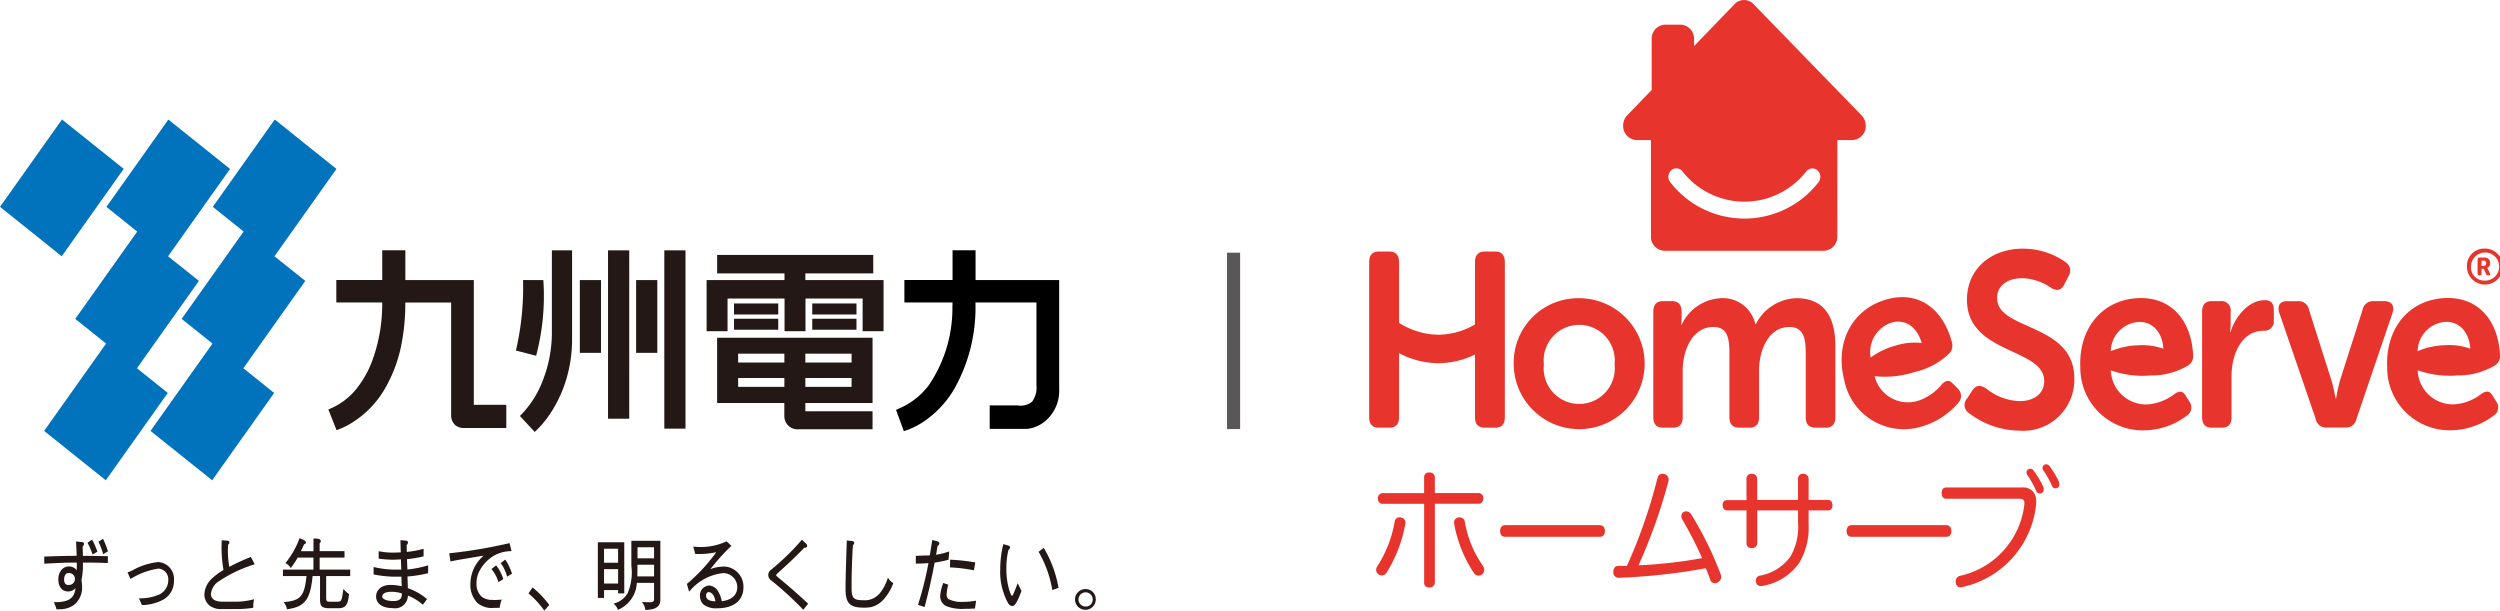<svg xmlns="http://www.w3.org/2000/svg" xmlns:xlink="http://www.w3.org/1999/xlink" width="190.962" height="46.64" viewBox="0 0 190.962 46.64"><defs><clipPath id="a"><rect width="190.962" height="46.64" fill="none"/></clipPath></defs><g clip-path="url(#a)"><line x2="0.64" transform="translate(190.322 19.302)" fill="none"/><line x2="0.64" transform="translate(190.322 32.775)" fill="none"/><path d="M242.286,24.823h-.036a3.251,3.251,0,0,0,.036-.435V23.8c0-.512-.249-.8-.731-.8h-.7c-.482,0-.731.284-.731.8v8.068c0,.53.249.8.731.8h.784c.482,0,.731-.265.731-.8V28.327c0-1.61.749-3.352,2.354-3.352,1.07,0,1.212.89,1.212,1.932v4.962c0,.53.268.8.749.8h.785c.482,0,.731-.265.731-.8V28.327c0-1.686.785-3.352,2.318-3.352,1.052,0,1.248.833,1.248,1.932v4.962q0,.795.749.8h.767c.481,0,.749-.265.749-.8V26.452c0-2.537-1.088-3.674-2.978-3.674a3.588,3.588,0,0,0-3.1,1.988h-.036a2.541,2.541,0,0,0-2.657-1.988,3.5,3.5,0,0,0-2.978,2.045m-13.5,7.045V20.013c0-.512-.249-.8-.731-.8h-.8c-.5,0-.749.284-.749.8v4.77a5.579,5.579,0,0,1-2.8.784,5.641,5.641,0,0,1-3-.909V20.013c0-.512-.25-.8-.731-.8h-.82c-.482,0-.731.284-.731.8V31.868c0,.53.249.8.731.8h.82c.481,0,.731-.265.731-.8V26.977a6.529,6.529,0,0,0,3,.766,6.456,6.456,0,0,0,2.8-.663v4.789q0,.795.749.8h.8c.482,0,.731-.265.731-.8m8.383-4.034a2.717,2.717,0,1,1-5.4,0,2.717,2.717,0,1,1,5.4,0m-2.71-5.056a4.921,4.921,0,0,0-4.993,5.056,5,5,0,1,0,4.993-5.056m18.29-8.863a7.16,7.16,0,0,1-11.336-.011.67.67,0,0,1-.129-.474.653.653,0,0,1,.225-.434.582.582,0,0,1,.379-.14.589.589,0,0,1,.475.243,5.99,5.99,0,0,0,9.437.008.592.592,0,0,1,.475-.242.583.583,0,0,1,.38.142.649.649,0,0,1,.225.433.672.672,0,0,1-.13.475m3.6-4.319a1.125,1.125,0,0,0-.34-.813L247.785.321a.992.992,0,0,0-1.458,0l-3.091,3.2V2.983a1.066,1.066,0,0,0-1.032-1.1h-1.173A1.066,1.066,0,0,0,240,2.983V6.873l-1.878,1.946a1.128,1.128,0,0,0-.3.778,1.066,1.066,0,0,0,1.032,1.1h1.091v7.359a1.066,1.066,0,0,0,1.032,1.1h12.17a1.066,1.066,0,0,0,1.033-1.1l.007-7.359h1.135a1.066,1.066,0,0,0,1.032-1.1m.374,17.71a2.358,2.358,0,0,1,1.6-2.666c1-.284,1.931.272,2.294,1.558a4.823,4.823,0,0,0-1.967.191,5.886,5.886,0,0,0-1.924.917m6.673,3.477a.749.749,0,0,0-.017-1.093l-.3-.307c-.33-.357-.52-.4-.9-.055a3.96,3.96,0,0,1-1.79,1.269,2.614,2.614,0,0,1-3.367-1.864l.006,0a7.308,7.308,0,0,0,3.017-.31,5.632,5.632,0,0,0,2.666-1.412h0a.864.864,0,0,0,.231-.8c-.646-2.561-2.517-4.048-5.014-3.337-2.635.75-3.954,3.281-3.229,6.153a4.639,4.639,0,0,0,5.952,3.541,5.715,5.715,0,0,0,2.745-1.781m2.979-8.024c0-.909.749-1.515,1.926-1.515a3.978,3.978,0,0,1,2.194.738c.374.208.749.284,1.016-.265l.321-.625a.774.774,0,0,0-.232-1.079,5.645,5.645,0,0,0-3.263-1.023c-2.408,0-4.262,1.534-4.262,3.9,0,4.185,5.9,3.655,5.9,6.212,0,.909-.713,1.534-1.89,1.534a4.3,4.3,0,0,1-2.568-.985c-.446-.265-.749-.246-1.034.17l-.392.606a.731.731,0,0,0,.107,1.1,6.47,6.47,0,0,0,3.888,1.364,3.9,3.9,0,0,0,4.191-3.977c0-4.281-5.9-3.636-5.9-6.155m12.708,3.877a4.83,4.83,0,0,0-1.959-.266,5.746,5.746,0,0,0-2.066.453,2.285,2.285,0,0,1,2.1-2.236c1.032-.048,1.83.71,1.922,2.049m2.272.544c-.109-2.649-1.632-4.531-4.215-4.411-2.725.126-4.528,2.295-4.406,5.265a4.778,4.778,0,0,0,5.088,4.825,5.542,5.542,0,0,0,3.042-1.108.744.744,0,0,0,.206-1.07l-.229-.369c-.249-.425-.427-.507-.863-.26a3.836,3.836,0,0,1-2.007.827,2.691,2.691,0,0,1-2.907-2.593h.006a7.307,7.307,0,0,0,3.008.391,5.482,5.482,0,0,0,2.891-.766h0a.841.841,0,0,0,.389-.731m6.159-2.717v-.738c0-.53-.179-.8-.678-.8-1.284,0-2.283,1.288-2.639,2.443h-.036a4.251,4.251,0,0,0,.054-.663V23.8a.7.7,0,0,0-.749-.8h-.7c-.481,0-.731.284-.731.8v8.068c0,.53.249.8.731.8h.785c.482,0,.731-.265.731-.8V28.762c0-1.761.8-3.5,2.461-3.5a.712.712,0,0,0,.767-.8m9.065-.549c.178-.55-.054-.909-.607-.909h-.838a.8.8,0,0,0-.838.663L292.6,28.99a12.934,12.934,0,0,0-.321,1.458h-.036s-.16-.89-.339-1.458l-1.694-5.322a.8.8,0,0,0-.838-.663h-.838c-.553,0-.767.36-.588.909l2.782,8.1a.785.785,0,0,0,.838.644h1.426a.8.8,0,0,0,.838-.644Zm5.948,2.722a4.827,4.827,0,0,0-1.959-.266,5.749,5.749,0,0,0-2.066.453,2.285,2.285,0,0,1,2.1-2.236c1.032-.048,1.83.71,1.922,2.049m2.272.544c-.109-2.649-1.632-4.531-4.215-4.411-2.726.126-4.529,2.295-4.407,5.265a4.778,4.778,0,0,0,5.089,4.825,5.541,5.541,0,0,0,3.042-1.108.744.744,0,0,0,.206-1.07l-.229-.369c-.249-.425-.427-.507-.863-.26a3.836,3.836,0,0,1-2.007.827,2.691,2.691,0,0,1-2.907-2.593h.006a7.311,7.311,0,0,0,3.008.391,5.482,5.482,0,0,0,2.891-.766h0a.841.841,0,0,0,.389-.731" transform="translate(-113.837 0)" fill="#e7342c"/><path d="M394.79,37.348a1.375,1.375,0,1,1-1.256,1.368,1.317,1.317,0,0,1,1.256-1.368m0,2.437a1.075,1.075,0,1,0-.943-1.069,1,1,0,0,0,.943,1.069m-.44-1.6c0-.1.049-.157.148-.157h.387a.4.4,0,0,1,.422.433.36.36,0,0,1-.225.355v.008a.371.371,0,0,1,.046.078l.151.31c.053.108.021.183-.074.183h-.046a.166.166,0,0,1-.169-.115l-.169-.389h-.173v.348c0,.1-.042.157-.137.157h-.025c-.095,0-.137-.052-.137-.157Zm.465.483a.18.18,0,0,0,.187-.206c0-.131-.067-.2-.18-.2h-.173v.407Z" transform="translate(-205.099 -18.357)" fill="#e7342c"/><path d="M221.315,74.4a.612.612,0,0,1,.134.02.376.376,0,0,1,.315.4.483.483,0,0,1-.01.112,10.552,10.552,0,0,1-1.421,3.687.444.444,0,0,1-.372.223.364.364,0,0,1-.229-.071.406.406,0,0,1-.2-.354.486.486,0,0,1,.086-.273,9.071,9.071,0,0,0,1.326-3.4.368.368,0,0,1,.372-.344m2.7,4.973a.383.383,0,0,1-.429.385.354.354,0,0,1-.391-.385V73.369H220c-.2,0-.334-.172-.334-.4a.374.374,0,0,1,.334-.415h3.195V71.363a.353.353,0,0,1,.391-.384.383.383,0,0,1,.429.384v1.185h3.367a.374.374,0,0,1,.334.415c0,.233-.134.4-.334.4h-3.367Zm1.9-4.963a.384.384,0,0,1,.391.344,8.213,8.213,0,0,0,1.4,3.383.558.558,0,0,1,.077.273.456.456,0,0,1-.172.365.508.508,0,0,1-.257.081.457.457,0,0,1-.372-.223,10.068,10.068,0,0,1-1.488-3.7.526.526,0,0,1-.01-.122.38.38,0,0,1,.315-.395.437.437,0,0,1,.114-.01" transform="translate(-114.414 -34.887)" fill="#e7342c"/><path d="M239.68,79.777c-.238,0-.372-.162-.372-.436s.134-.456.382-.456h7.238c.248,0,.382.193.382.456s-.134.436-.372.436Z" transform="translate(-124.721 -38.773)" fill="#e7342c"/><path d="M264.154,77.62a30.831,30.831,0,0,0-1.536-2.988.448.448,0,0,1-.057-.213.361.361,0,0,1,.191-.334.432.432,0,0,1,.191-.041.455.455,0,0,1,.372.223,27.007,27.007,0,0,1,2.241,4.547.734.734,0,0,1,.057.263.507.507,0,0,1-.5.456.348.348,0,0,1-.334-.253c-.1-.294-.2-.547-.343-.891a46.167,46.167,0,0,1-6.619.729h-.038a.394.394,0,0,1-.41-.405v-.05c0-.263.143-.446.353-.446.114-.01.229-.01.343-.01h.343a39.817,39.817,0,0,0,2.327-6.675c.067-.253.191-.354.381-.354a.509.509,0,0,1,.124.01.428.428,0,0,1,.353.436.627.627,0,0,1-.019.141,41.834,41.834,0,0,1-2.279,6.4,35.479,35.479,0,0,0,4.854-.547" transform="translate(-134.136 -34.985)" fill="#e7342c"/><path d="M276.621,71.563a.362.362,0,0,1,.4-.385.381.381,0,0,1,.419.385v1.61h3.119v-1.61a.354.354,0,0,1,.391-.385.381.381,0,0,1,.419.385v1.61h1.459c.258,0,.362.172.362.4s-.1.4-.353.4h-1.469v1.084a5.284,5.284,0,0,1-.7,2.9,4.287,4.287,0,0,1-2.823,1.783.549.549,0,0,1-.124.01.347.347,0,0,1-.372-.314.442.442,0,0,1-.01-.112.368.368,0,0,1,.343-.375A3.658,3.658,0,0,0,280,77.468a4.636,4.636,0,0,0,.563-2.583v-.912h-3.119v2.492a.376.376,0,0,1-.419.385.357.357,0,0,1-.4-.385V73.973h-1.469c-.248,0-.353-.182-.353-.4a.338.338,0,0,1,.362-.385h1.459Z" transform="translate(-143.218 -34.985)" fill="#e7342c"/><path d="M294.949,79.777c-.238,0-.372-.162-.372-.436s.134-.456.382-.456H302.2c.248,0,.382.193.382.456s-.134.436-.372.436Z" transform="translate(-153.526 -38.773)" fill="#e7342c"/><path d="M315.847,71.526a1.035,1.035,0,0,1,.916.365,1.23,1.23,0,0,1,.2.729c0,.091-.01.183-.019.284a7.212,7.212,0,0,1-5.579,6.218.61.61,0,0,1-.181.031.351.351,0,0,1-.353-.284.5.5,0,0,1-.019-.162.419.419,0,0,1,.305-.426,6.316,6.316,0,0,0,4.931-5.408.811.811,0,0,0,.01-.152c0-.263-.124-.334-.42-.334h-5.56c-.219,0-.343-.183-.343-.436s.134-.425.343-.425Zm.658-1.428a.3.3,0,0,1,.258.142,6.731,6.731,0,0,1,.724,1.205.657.657,0,0,1,.048.274.283.283,0,0,1-.3.263.274.274,0,0,1-.276-.2A7.157,7.157,0,0,0,316.3,70.6a.371.371,0,0,1-.086-.233.29.29,0,0,1,.286-.274m1.24-.334a.337.337,0,0,1,.248.142,6.666,6.666,0,0,1,.7,1.175.563.563,0,0,1,.038.213.28.28,0,0,1-.3.3.263.263,0,0,1-.258-.182,7.469,7.469,0,0,0-.629-1.145.34.34,0,0,1-.1-.233.285.285,0,0,1,.3-.274" transform="translate(-161.425 -34.29)" fill="#e7342c"/><path d="M.5,13.474h-1V0h1Z" transform="translate(94.226 19.302)" fill="#595757"/><path d="M153.7,39.874h-4.679V37.6h-1.757v2.272h-3.68v1.715h3.676c0,.117,0,.228-.008.309a10.47,10.47,0,0,1-1.815,6.03,5.569,5.569,0,0,1-2.281,1.768c-.081.037-.144.066-.188.091l-.019.011.008.02.577,1.577.009.022.021-.007.313-.106a5.953,5.953,0,0,0,1.466-.82,7.663,7.663,0,0,0,2.069-2.321,12.68,12.68,0,0,0,1.6-6.573h4.66v6.335a1.782,1.782,0,0,1-.336,1.245,1.405,1.405,0,0,1-1.1.282l-.158,0h-1.977v1.793h2.856a2.573,2.573,0,0,0,1.406-.613,3.03,3.03,0,0,0,1.045-2.449V39.874Z" transform="translate(-74.503 -18.482)"/><path d="M65.947,49.4H63.489V39.874H58.26V37.6h-.024l-1.72,0h-.023v2.27H52.986v1.714h3.505v.31a12.491,12.491,0,0,1-.74,4.081A7.706,7.706,0,0,1,54.507,48.2,5.159,5.159,0,0,1,52.4,49.747l-.023.009.009.024.608,1.537.008.02.02-.006a5.761,5.761,0,0,0,1.294-.646,7.443,7.443,0,0,0,2.369-2.494,10.9,10.9,0,0,0,1.25-3.276,16.431,16.431,0,0,0,.322-3.327h3.5v8.56a1,1,0,0,0,.34.827,1.01,1.01,0,0,0,.621.2h3.252V49.4Z" transform="translate(-27.296 -18.481)" fill="#231815"/><path d="M83.852,47.851l0-.024a17.894,17.894,0,0,0,.547-5.733l0-.023H82.846V42.1a21.109,21.109,0,0,1-.54,5.329l-.007.025.023.006,1.5.386Z" transform="translate(-42.893 -20.678)" fill="#231815"/><path d="M85.408,37.607h-.023v6.1a10.07,10.07,0,0,1-.984,4.516,7.626,7.626,0,0,1-1.341,1.917c-.045.048-.078.083-.1.105l-.014.019.016.016,1.1,1.18.014.017.017-.014a7.853,7.853,0,0,0,1.419-1.79,9.916,9.916,0,0,0,.974-2.214,10.647,10.647,0,0,0,.443-3.072V37.607Z" transform="translate(-43.231 -18.484)" fill="#231815"/><path d="M92.528,42.073H92.5v5.558h1.619V42.073Z" transform="translate(-48.21 -20.679)" fill="#231815"/><path d="M101.5,42.073h-.023v5.558h1.618V42.073Z" transform="translate(-52.886 -20.679)" fill="#231815"/><path d="M97.028,37.607H97v12.86h1.62V37.607Z" transform="translate(-50.556 -18.484)" fill="#231815"/><path d="M107.57,37.607h-1.594V51.226h1.618V37.607Z" transform="translate(-55.232 -18.484)" fill="#231815"/><path d="M126.2,40.219h-5.938v-.508h5.186V38.3H113.526v1.409h5.142v.508h-5.949a.109.109,0,0,0,0,.025V41.63h0v2.494h1.6V41.63h4.353v2.494h1.6V41.63h4.364v2.494h1.6v-3.9H126.2" transform="translate(-58.745 -18.826)" fill="#231815"/><path d="M117.118,45.587h-.024v.841h3.377v-.841Z" transform="translate(-61.026 -22.407)" fill="#231815"/><path d="M117.118,47.881h-.024v.839h3.377v-.839Z" transform="translate(-61.026 -23.534)" fill="#231815"/><path d="M129.6,45.587h-.023v.841h3.377v-.841Z" transform="translate(-67.533 -22.407)" fill="#231815"/><path d="M129.6,47.881h-.023v.839h3.377v-.839Z" transform="translate(-67.533 -23.534)" fill="#231815"/><path d="M121.139,54.491h3.532v-.679h-3.532Zm0-1.86h3.532v-.677h-3.532Zm-5.133,1.86h3.531v-.679h-3.531Zm0-1.86h3.531v-.677h-3.531Zm10.267-1.895V55.72h-5.134v.632h5.134v1.377H120.6a1,1,0,0,1-1.066-1.012v-.365h0V55.72H114.4V50.737Z" transform="translate(-59.623 -24.938)" fill="#231815"/><path d="M31.1,36.952l4.734-6.672L33.477,28.4l4.734-6.671L33.5,17.953l-4.734,6.672,2.356,1.886-4.734,6.671,2.356,1.886-4.734,6.671L28.72,45.51l4.734-6.671Z" transform="translate(-12.513 -8.824)" fill="#0073bc"/><path d="M14.127,36.952l4.735-6.672L16.506,28.4l4.734-6.671-4.711-3.772-4.734,6.672,2.355,1.885L9.416,33.182l2.355,1.886L7.038,41.738l4.712,3.772,4.734-6.671Z" transform="translate(-3.668 -8.824)" fill="#0073bc"/><path d="M0,0,8.177-.234,8,5.8l-8.177.234Z" transform="matrix(0.602, -0.799, 0.799, 0.602, 0, 15.8)" fill="#0073bc"/><path d="M8.9,83.749a.458.458,0,1,1,0,.91.267.267,0,0,1-.211-.078.461.461,0,0,1-.108-.325c0-.288.136-.506.316-.506m2.7-1.291c-.725-.018-.92-.022-1.313-.022H10.02L10,81.717a.243.243,0,0,0,.1-.178c0-.137-.1-.154-.195-.159l-.336-.034L9.5,81.34l0,.065c.025.526.032.684.042,1.031-.746,0-1.15.013-2.184.046l-.24.007-.052,0v.546l.057,0c1.076-.06,1.6-.08,2.148-.08.045,0,.157,0,.283,0v.116c0,.218,0,.313-.013.469a.7.7,0,0,0-.585-.293c-.48,0-.814.409-.814.995,0,.556.288.915.734.915a.774.774,0,0,0,.577-.247c-.083.769-.536,1.071-1.573,1.065H7.8l.036.081,0,.008a2.516,2.516,0,0,1,.154.417l.012.04h.066c.222,0,.33-.009.357-.011a1.824,1.824,0,0,0,.877-.3,1.68,1.68,0,0,0,.655-1.394,3.47,3.47,0,0,0-.047-.527,5.486,5.486,0,0,0,.106-1.338c.669,0,1.108.006,1.851.034l.054,0v-.058l.005-.409v-.056h-.053Z" transform="translate(-3.686 -39.979)" fill="#231815"/><path d="M16.082,81l-.024-.055-.051.03-.263.16-.043.026.022.047a5.218,5.218,0,0,1,.324.841l.021.064.056-.033.268-.159.039-.024-.015-.046A7.9,7.9,0,0,0,16.082,81" transform="translate(-8.183 -39.785)" fill="#231815"/><path d="M14.324,82.136l.023.061.054-.033L14.673,82l.041-.024-.017-.046a6.532,6.532,0,0,0-.361-.818l-.027-.054-.049.033L14,81.265l-.042.028.023.046a6.047,6.047,0,0,1,.345.8" transform="translate(-7.273 -39.84)" fill="#231815"/><path d="M22.7,84.429a5.108,5.108,0,0,0-2.012.653L20.4,85.2l-.053.023.025.055.2.443.048-.025a5.455,5.455,0,0,1,2.1-.767.814.814,0,0,1,.738.887,1.207,1.207,0,0,1-.826,1.146A3.564,3.564,0,0,1,21.3,87.2l-.081,0,.034.078.177.4.015.035.037,0a3.477,3.477,0,0,0,1.427-.33,1.615,1.615,0,0,0,.983-1.54A1.288,1.288,0,0,0,22.7,84.429" transform="translate(-10.605 -41.497)" fill="#231815"/><path d="M33.8,84.24a10.37,10.37,0,0,1,2.6-1.233l.063-.02-.032-.061-.236-.454-.023-.043-.044.018a14.506,14.506,0,0,0-1.6.739,6.23,6.23,0,0,1-.107-1.431c0-.018,0-.133.009-.262a.2.2,0,0,0,.1-.163c0-.137-.137-.145-.2-.149l-.331-.022-.057,0v.061a10.31,10.31,0,0,0,.137,2.207,4.817,4.817,0,0,0-.8.576,1.78,1.78,0,0,0-.661,1.288,1.093,1.093,0,0,0,.408.86,1.456,1.456,0,0,0,.931.26h1.14a8.176,8.176,0,0,0,1.211-.092l.046-.007v-.049a2.22,2.22,0,0,1,.047-.52l.014-.083-.079.018a5.2,5.2,0,0,1-1.391.169h-.925c-.413,0-.9-.1-.9-.6a1.318,1.318,0,0,1,.672-1" transform="translate(-17.008 -39.887)" fill="#231815"/><path d="M47.939,83.239v-.915h1.9V81.83h-1.9v-.613a.179.179,0,0,0,.091-.149c0-.1-.118-.186-.281-.194l-.224-.011-.056,0v.97h-.957l0-.01c.11-.228.143-.3.235-.512.053-.015.139-.051.139-.144s-.094-.153-.186-.2l-.242-.109-.049-.022-.021.051a6.6,6.6,0,0,1-1.018,1.8l-.044.05.055.037a1,1,0,0,1,.315.291l.043.053.04-.055a7.613,7.613,0,0,0,.485-.74h1.2v.915H45.135v.494h1.8c-.159,1.526-.446,1.865-1.647,1.98l-.09.009.05.079a1.14,1.14,0,0,1,.185.423l.013.046.045-.007c1.323-.189,1.739-.736,1.909-2.53h.568v1.689c-.006.6.094.726.6.768h.877c.491-.037.649-.263.738-1.052l0-.034-.028-.02a1.609,1.609,0,0,1-.312-.27l-.018-.019-.075-.076-.015.108c-.112.828-.148.857-.446.867h-.572c-.243-.01-.279-.032-.279-.353V83.733h1.836v-.494Z" transform="translate(-23.523 -39.73)" fill="#231815"/><path d="M61.757,85.214l0,.035c0,.388-.189.547-.653.547-.49,0-.846-.144-.846-.342,0-.228.26-.364.7-.364a2.51,2.51,0,0,1,.8.125m.422-1.837-.028-.783a8.748,8.748,0,0,0,1.223-.2l.043-.009v-.578l-.066.016a7.565,7.565,0,0,1-1.215.221l-.014-.524a.281.281,0,0,0,.1-.2c0-.132-.136-.138-.2-.142l-.314-.027-.06-.006,0,.063.024.87-.066,0c-.215.01-.4.018-.5.018a5.185,5.185,0,0,1-1.067-.1L59.986,82v.561l.048.005a8.841,8.841,0,0,0,1.044.074c.128,0,.307-.008.607-.026l.028.782h-.277a7.243,7.243,0,0,1-1.772-.186L59.6,83.2v.566l.045.008a8.722,8.722,0,0,0,1.909.16c.03,0,.1,0,.169,0l.023.731a4.016,4.016,0,0,0-.87-.1c-.64,0-1.086.363-1.086.88,0,.551.486.892,1.268.892a.984.984,0,0,0,1.162-.959v0a4,4,0,0,1,1.1.666l.042.036.033-.045.251-.341.034-.044-.042-.035a4.387,4.387,0,0,0-1.421-.8l-.029-.894a9.212,9.212,0,0,0,1.535-.243l.042-.009v-.6l-.067.019a8.337,8.337,0,0,1-1.519.3" transform="translate(-31.062 -39.886)" fill="#231815"/><path d="M75.013,85.911a1.3,1.3,0,0,1-.857-.227,1.309,1.309,0,0,1-.407-1.045,1.927,1.927,0,0,1,.261-1,2.954,2.954,0,0,1,1.066-1.1,2.688,2.688,0,0,1,1.282-.347l.067,0-.017-.068-.123-.494-.013-.052-.051.012a38.308,38.308,0,0,1-4.5.76l-.056.007.009.058.075.505.009.058.054-.011c.609-.121.767-.147,2.285-.4l.192-.033c-.023.022-.046.045-.073.073a2.841,2.841,0,0,0-.936,2.093,1.974,1.974,0,0,0,.532,1.446,1.732,1.732,0,0,0,1.3.378c.056,0,.226,0,.362-.007l.043,0,.007-.045a2.234,2.234,0,0,1,.12-.5l.027-.083-.082.008a5.3,5.3,0,0,1-.573.027" transform="translate(-37.349 -40.092)" fill="#231815"/><path d="M80.26,84.105l-.031-.05-.045.035-.262.2-.042.032.029.046a3.105,3.105,0,0,1,.438.927l.02.069.057-.036.279-.171.039-.023-.016-.045a4.358,4.358,0,0,0-.465-.984" transform="translate(-41.631 -41.314)" fill="#231815"/><path d="M78.789,84.967l-.032-.043-.042.032-.274.216-.044.036.035.046a2.628,2.628,0,0,1,.478.887l.022.064.055-.034.278-.17.04-.024-.016-.045a3.217,3.217,0,0,0-.5-.964" transform="translate(-40.858 -41.741)" fill="#231815"/><path d="M84.662,88.285l-.043-.036-.283.406-.03.044.039.034a7.229,7.229,0,0,1,1.131,1.23l.038.051.043-.047.307-.347.033-.037-.03-.038a7.637,7.637,0,0,0-1.2-1.262" transform="translate(-43.938 -43.375)" fill="#231815"/><path d="M99.714,83.568s0-.356.005-.5h1.265v.892H99.705Zm.006-1.833h1.264v.842H99.72Zm-.418-.494h-.053v1.91a4.015,4.015,0,0,1-.288,2.1,1.7,1.7,0,0,1-.983.761l-.079.03.059.063a.923.923,0,0,1,.246.359l.023.051.048-.024a2.359,2.359,0,0,0,1.393-2.038h1.315v1.2c0,.214-.05.28-.359.28-.094,0-.307-.007-.459-.012l-.1,0,.059.092a.931.931,0,0,1,.185.463l.009.047.046,0c.794-.036,1.111-.274,1.1-.82V81.242Z" transform="translate(-51.023 -39.931)" fill="#231815"/><path d="M95.845,83.511H96.92v1.1H95.845Zm0-1.562H96.92v1.069H95.845ZM96.92,85.11v.255h.471v-3.91H95.373v4.252h.472v-.6Z" transform="translate(-49.706 -40.036)" fill="#231815"/><path d="M111.234,85.2c.246,0,.446.281.513.7-.477-.012-.712-.154-.712-.435,0-.16.079-.267.2-.267m1.14-1.948a2.711,2.711,0,0,0-1.012.194,15.439,15.439,0,0,1,1.557-1.734l.055-.042-.05-.048-.3-.278-.028-.026-.033.019a4.624,4.624,0,0,1-1.935.418,4.985,4.985,0,0,1-.5-.028l-.077-.008.022.08.123.45.011.041h.238a6.336,6.336,0,0,0,1.367-.139,13.285,13.285,0,0,1-2.22,2.4l-.028.023.011.037.135.465.025.088.063-.064a3.843,3.843,0,0,1,2.559-1.353,1.081,1.081,0,0,1,1.06,1.074c0,.6-.433.985-1.186,1.073a2.112,2.112,0,0,0-.291-.771.851.851,0,0,0-.675-.427.747.747,0,0,0-.7.788.9.9,0,0,0,.28.67,1.585,1.585,0,0,0,1.042.281c1.25,0,2-.6,2-1.6a1.535,1.535,0,0,0-1.509-1.591" transform="translate(-57.1 -39.969)" fill="#231815"/><path d="M123.339,83.972c-.132-.106-.182-.161-.182-.195s.1-.127.142-.166c1.058-.962,1.252-1.148,2.01-1.925h.049c.154,0,.17-.1.17-.142,0-.084-.038-.126-.119-.206l-.242-.228-.039-.037-.035.041a18.759,18.759,0,0,1-2.306,2.244.487.487,0,0,0-.006.823,25.832,25.832,0,0,1,2.409,2.2l.041.045.038-.048.334-.418-.04-.037c-.854-.791-1.291-1.173-2.224-1.946" transform="translate(-63.873 -39.848)" fill="#231815"/><path d="M138.168,84.112l-.057-.076-.034.091a3.4,3.4,0,0,1-.517,1,1.486,1.486,0,0,1-1.351.621c-.725,0-.872-.161-.872-.955,0-1.085.022-1.849.1-3.256a.2.2,0,0,0,.1-.16c0-.133-.126-.146-.193-.153l-.315-.036-.056-.006,0,.061-.011.24c-.068,2.039-.086,2.775-.086,3.424,0,1.067.332,1.409,1.365,1.409a3.147,3.147,0,0,0,.61-.046,1.874,1.874,0,0,0,.949-.6,3.7,3.7,0,0,0,.706-1.185l.02-.046-.04-.026a.866.866,0,0,1-.307-.295" transform="translate(-70.289 -39.901)" fill="#231815"/><path d="M153.321,84.877l.052.009.01-.055.086-.489.01-.057-.054-.01a14.656,14.656,0,0,0-1.814-.2l-.056,0v.06l-.006.476v.053l.051,0a12.1,12.1,0,0,1,1.723.211" transform="translate(-78.982 -41.322)" fill="#231815"/><path d="M151.707,89.013a2.149,2.149,0,0,1-1.075-.2.385.385,0,0,1-.161-.333,3.1,3.1,0,0,1,.112-.726l.011-.05-.047-.016-.284-.1-.05-.017-.018.053a3.4,3.4,0,0,0-.221.968.876.876,0,0,0,.43.733,3.276,3.276,0,0,0,1.454.222c.206,0,.376,0,.731-.021l.044,0,.007-.046.071-.479.011-.075-.071.01a5.778,5.778,0,0,1-.94.079" transform="translate(-78.162 -43.042)" fill="#231815"/><path d="M148.563,82.636l.037-.009,0-.04.048-.512.009-.083-.076.022a6.405,6.405,0,0,1-.931.23l.111-.68a.236.236,0,0,0,.138-.183.182.182,0,0,0-.15-.164l-.334-.089-.057-.016-.19,1.18c-.538.011-.735.017-1.018.038l-.05,0v.588h.054c.286,0,.453-.006.913-.036a27.357,27.357,0,0,1-.782,3.134l-.017.055.052.017.4.13.053.017.014-.056c.315-1.2.513-2.081.752-3.335a8.044,8.044,0,0,0,1.022-.212" transform="translate(-76.146 -39.868)" fill="#231815"/><path d="M167.2,85.3a9.054,9.054,0,0,0-1.088-2.946l-.03-.052-.047.035-.309.232-.04.03.024.045a8.65,8.65,0,0,1,1.01,2.814l.011.065.059-.021.375-.137.043-.016Z" transform="translate(-86.352 -40.452)" fill="#231815"/><path d="M160.947,84.831l-.054-.107-.043.113c-.242.64-.333.854-.394.855,0,0-.08-.027-.212-.471a5.619,5.619,0,0,1-.212-1.614,5.778,5.778,0,0,1,.16-1.434.2.2,0,0,0,.119-.175c0-.11-.1-.142-.145-.156l-.318-.087-.054-.015-.012.057a8.117,8.117,0,0,0-.221,1.873,4.927,4.927,0,0,0,.594,2.561.448.448,0,0,0,.322.241c.2,0,.387-.3.7-1.138l.009-.025-.012-.023Z" transform="translate(-83.159 -40.176)" fill="#231815"/><path d="M172.438,88.492a.792.792,0,1,0,.745.79.768.768,0,0,0-.745-.79m0,1.333a.543.543,0,1,1,.512-.543.526.526,0,0,1-.512.543" transform="translate(-89.483 -43.494)" fill="#231815"/></g></svg>